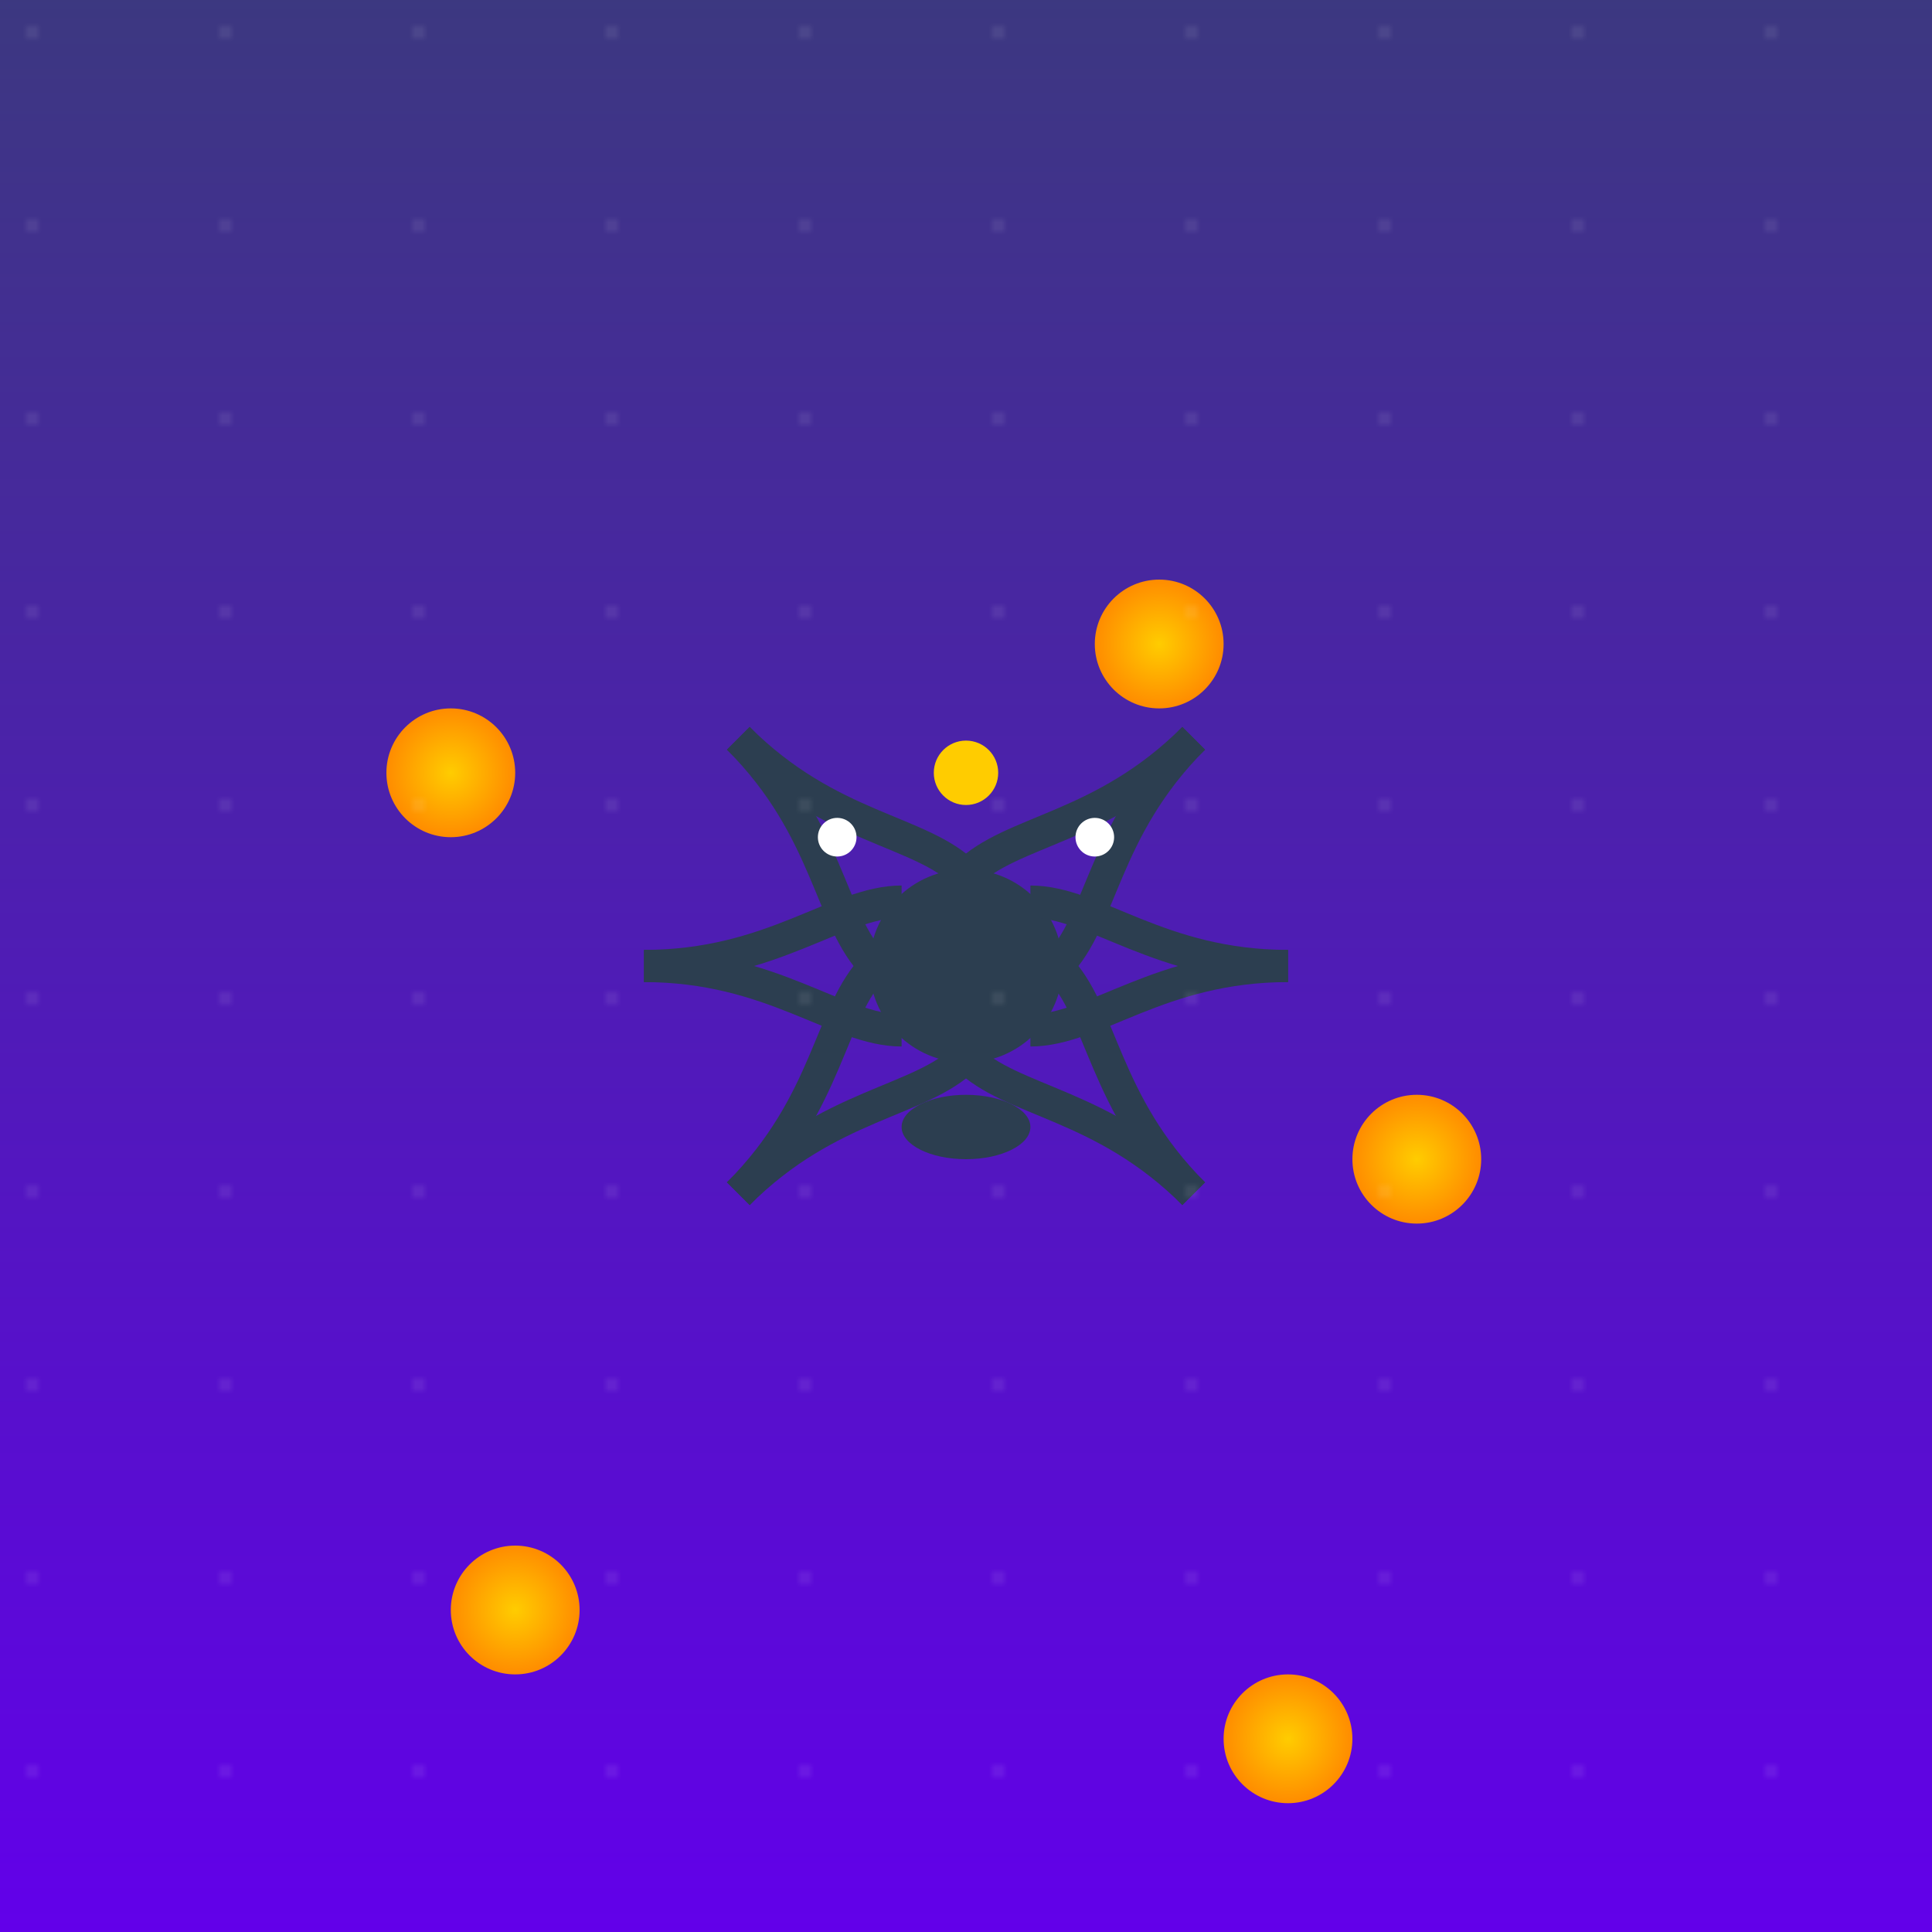 <svg width="300" height="300" viewBox="0 0 300 300" xmlns="http://www.w3.org/2000/svg">
  <defs>
    <linearGradient id="skyGradient" x1="0" y1="0" x2="0" y2="1">
      <stop offset="0%" style="stop-color: #3c3880;" />
      <stop offset="100%" style="stop-color: #6200ea;" />
    </linearGradient>
    <radialGradient id="lanternGradient" cx="50%" cy="50%" r="50%">
      <stop offset="0%" style="stop-color: #ffcc00;" />
      <stop offset="100%" style="stop-color: #ff8c00;" />
    </radialGradient>
    <pattern id="stars" patternUnits="userSpaceOnUse" width="30" height="30">
      <circle cx="5" cy="5" r="1" fill="white" />
    </pattern>
  </defs>
  <rect width="100%" height="100%" fill="url(#skyGradient)" />
  <g id="octopus" transform="translate(150,150)">
    <circle cx="0" cy="0" r="15" fill="#2c3e50" />
    <ellipse cx="0" cy="25" rx="10" ry="5" fill="#2c3e50" />
    <g transform="rotate(45)">
      <path d="M-50,0 C-30,0 -20,10 -10,10" stroke="#2c3e50" stroke-width="5" fill="none" />
      <path d="M50,0 C30,0 20,10 10,10" stroke="#2c3e50" stroke-width="5" fill="none" />
      <path d="M-50,0 C-30,0 -20,-10 -10,-10" stroke="#2c3e50" stroke-width="5" fill="none" />
      <path d="M50,0 C30,0 20,-10 10,-10" stroke="#2c3e50" stroke-width="5" fill="none" />
    </g>
    <g transform="rotate(-45)">
      <path d="M-50,0 C-30,0 -20,10 -10,10" stroke="#2c3e50" stroke-width="5" fill="none" />
      <path d="M50,0 C30,0 20,10 10,10" stroke="#2c3e50" stroke-width="5" fill="none" />
      <path d="M-50,0 C-30,0 -20,-10 -10,-10" stroke="#2c3e50" stroke-width="5" fill="none" />
      <path d="M50,0 C30,0 20,-10 10,-10" stroke="#2c3e50" stroke-width="5" fill="none" />
    </g>
    <g transform="rotate(0)">
      <path d="M-50,0 C-30,0 -20,10 -10,10" stroke="#2c3e50" stroke-width="5" fill="none" />
      <path d="M50,0 C30,0 20,10 10,10" stroke="#2c3e50" stroke-width="5" fill="none" />
      <path d="M-50,0 C-30,0 -20,-10 -10,-10" stroke="#2c3e50" stroke-width="5" fill="none" />
      <path d="M50,0 C30,0 20,-10 10,-10" stroke="#2c3e50" stroke-width="5" fill="none" />
    </g>
    <circle cx="-20" cy="-20" r="3" fill="white" />
    <circle cx="20" cy="-20" r="3" fill="white" />
    <circle cx="0" cy="-30" r="5" fill="#ffcc00" />
  </g>
  <g id="lanterns">
    <circle cx="70" cy="120" r="10" fill="url(#lanternGradient)" />
    <circle cx="180" cy="100" r="10" fill="url(#lanternGradient)" />
    <circle cx="220" cy="180" r="10" fill="url(#lanternGradient)" />
    <circle cx="80" cy="250" r="10" fill="url(#lanternGradient)" />
    <circle cx="200" cy="270" r="10" fill="url(#lanternGradient)" />
  </g>
  <rect width="100%" height="100%" fill="url(#stars)" opacity="0.1" />
</svg>